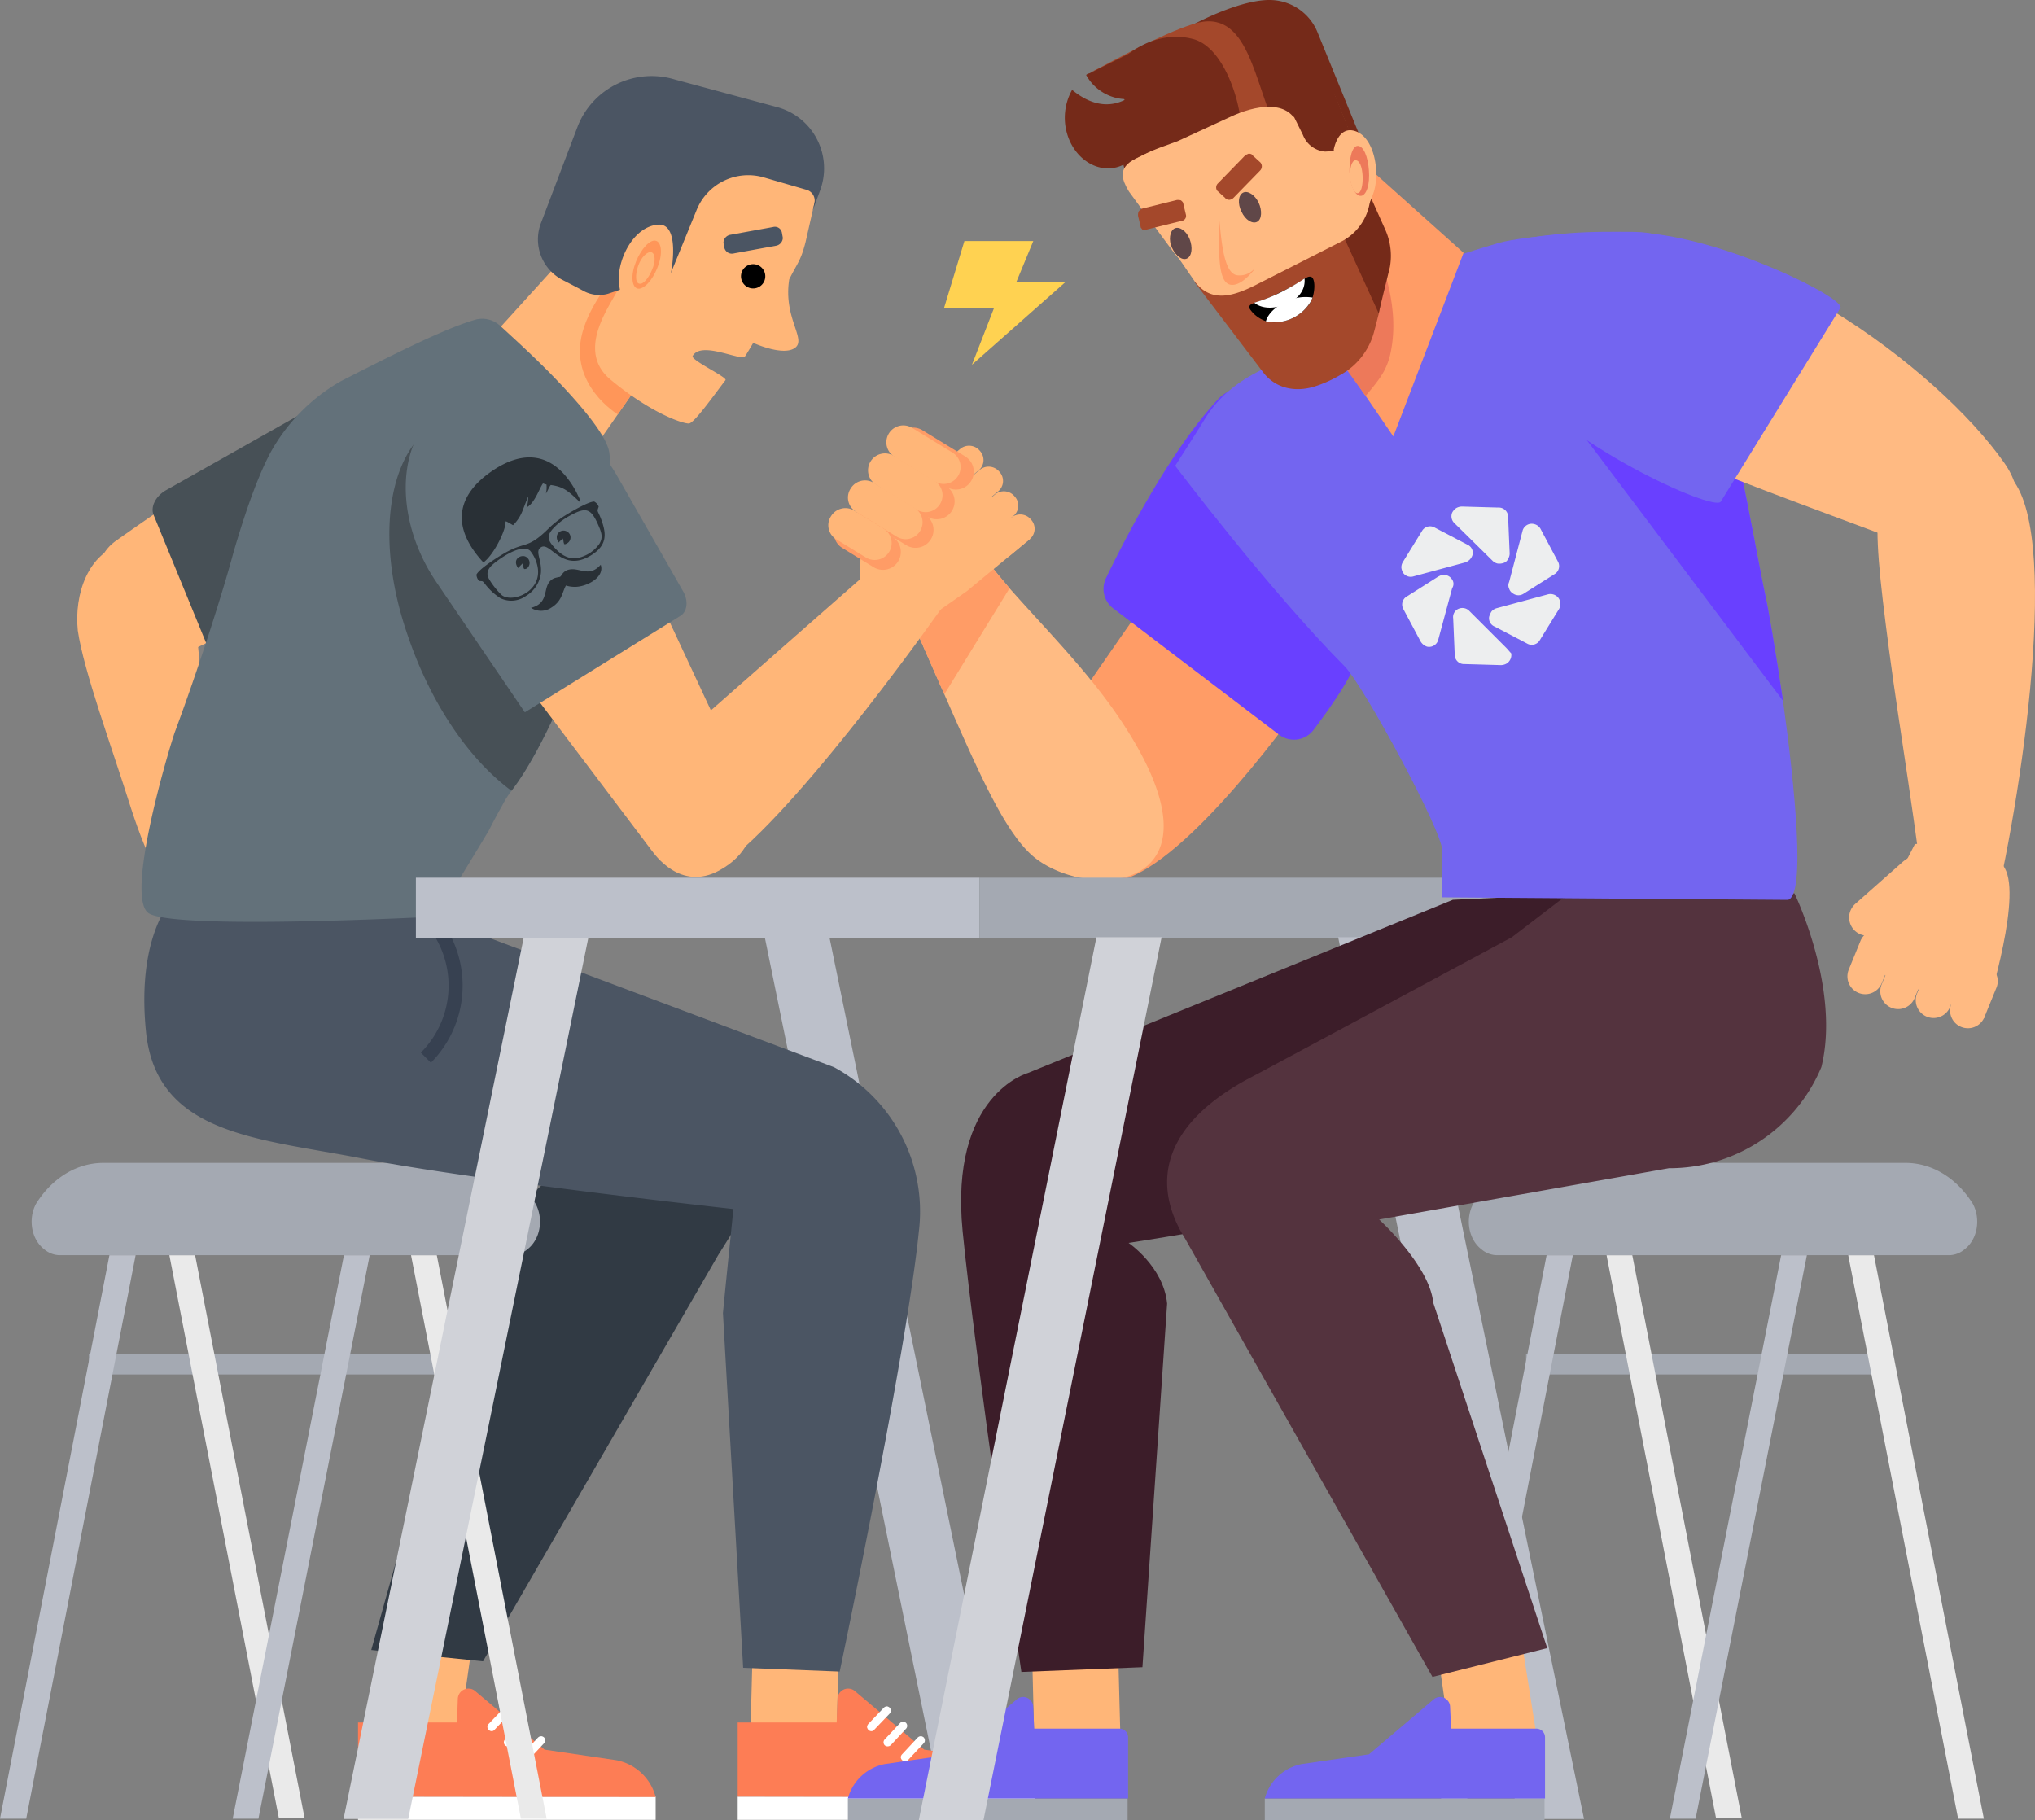 <?xml version="1.0" encoding="UTF-8"?> <svg xmlns="http://www.w3.org/2000/svg" width="463.458" height="414.516" viewBox="0 0 463.458 414.516"><rect x="0" y="0" width="463.458" height="414.516" fill="#808080" stroke="none"/><g id="Слой_2" data-name="Слой 2"><g id="Слой_3" data-name="Слой 3"><path d="M214.755,412.062h14.845l-40.678-198.479H174.195Z" style="fill:#bcc0ca"></path><path d="M314.36,135.709c-3.049,8.484-11.502,15.145-16.54,22.436-5.303,7.688-31.382,43.248-45.484,42.631s-19.5-20.92-14.861-29.139c4.109-7.159,19.287-28.738,21.806-32.318,25.983-37.117,43.28-54.647,58.392-54.514C324.832,84.805,325.893,103.364,314.36,135.709Z" style="fill:#ff9c66"></path><path d="M235.846,195.484c-6.49-5.03-12.38-18.34-19.28-33.92-.32-.75-.84-1.94-1.5-3.43-3.56-8.08-11.15-25.16-13.28-31.32l14.62-11.45.27-.14a57.223,57.223,0,0,0,4.83,8.14c2.48,3.58,5.38,7.03,8.41,10.62,8.28,9.37,17.79,18.89,24.96,29.51C281.496,202.934,248.756,205.494,235.846,195.484Z" style="fill:#ffbb83"></path><path d="M229.916,133.984l-14.85,24.15c-3.56-8.08-11.15-25.16-13.28-31.32l14.62-11.45.27-.14a57.223,57.223,0,0,0,4.83,8.14C223.986,126.944,226.886,130.394,229.916,133.984Z" style="fill:#ff9c66"></path><path d="M253.559,138.589a5.589,5.589,0,0,1-1.684-6.9c4.154-8.622,14.417-28.681,25.316-40.519,13.107-14.237,44.998,26.715,31.549,59.968-1.759,4.349-6.358,10.827-9.594,15.116a5.605,5.605,0,0,1-7.888,1.044Z" style="fill:#6940ff"></path><path d="M42.201,132.29c1.96,5.039,2.537,10.023,3.296,19.421.524,9.056.519,14.821,1.348,28.711.231,2.531,1.419,5.681,5.227,9.976l-14.882,10.257c-3.3-4.788-5.468-10.861-7.322-16.478-4.524-14.372-10.776-31.251-12.149-40.563-.858-8.321,2.375-17.78,10.41-19.787l3.864-.981C37.854,121.833,40.406,127.977,42.201,132.29Z" style="fill:#ffb678"></path><path d="M111.565,116.009l-78.807,37.18S14.328,132.033,26.315,123.241c8.661-6.185,49.174-34.03,64.616-42.314,10.359-5.576,25.083-.827,29.624,9.944A19.862,19.862,0,0,1,111.565,116.009Z" style="fill:#ffb678"></path><path d="M48.367,222.604a1.902,1.902,0,0,1-1.073-.861q-.442-.72-.884-1.44c-.82-1.291-1.528-2.93-3.464-5.992-.23-.33-.359-.629-.589-.96-2.08-4.005-4.292-10.082-7.825-17.25,1.438-1.004,13.879-10.756,13.879-10.756a12.004,12.004,0,0,0,2.869,4.006c3.143,2.814,11.103,9.883,12.701,11.555a40.127,40.127,0,0,1,4.342,8.839,2.902,2.902,0,0,1,.122,1.705,2.455,2.455,0,0,1-.897,1.374l-.95.844a1.954,1.954,0,0,1-.837.496,1.137,1.137,0,0,1-.928.082,1.042,1.042,0,0,1-.815-.265c-.204-.066-.434-.397-.601-.579a.11.11,0,0,1-.064-.149l.118.679a3.086,3.086,0,0,1-.119,1.755,2.778,2.778,0,0,1-.999,1.341l-.698.413a1.843,1.843,0,0,1-1.653.232,1.648,1.648,0,0,1-1.341-1.076l-.574-.315.106,1.059a1.989,1.989,0,0,1-.21,1.341,1.577,1.577,0,0,1-.886.994l-1.23,1.009a3.162,3.162,0,0,1-1.551.265,2.248,2.248,0,0,1-1.276-.927l-.424-.778.038-.116-.064-.148c-.037.115.064.148.026.264a1.668,1.668,0,0,1-.172,1.225,2.133,2.133,0,0,1-1.026,1.076l-1.739.844A1.636,1.636,0,0,1,48.367,222.604Z" style="fill:#ffce99"></path><path d="M50.255,205.873l.446-1.588-9.337-2.499-.445,1.588Z" style="fill:#f08e5d"></path><path d="M62.247,212.706l-2.597-6.103a.477.477,0,0,0-.307-.173.515.515,0,0,0-.352.087l-.606.299L57.7,205.446l.614-.296a1.862,1.862,0,0,1,1.491-.294,1.8,1.8,0,0,1,1.164.947l.086.257,2.495,5.867Z" style="fill:#f08e5d"></path><path d="M58.865,215.924l-1.426-4.091-1.378.686,1.425,4.09Z" style="fill:#f08e5d"></path><path d="M52.009,219.412l-1.984-3.489c-2.529-3.851-2.732-6.33-.703-8.178l1.141-1.024.874,1.238-1.138,1.016c-.649.606-1.79,1.659,1.067,5.965l2.051,3.63Z" style="fill:#f08e5d"></path><path d="M55.918,213.742a4.252,4.252,0,0,1-1.306.393,3.174,3.174,0,0,1-2.429-.697,3.726,3.726,0,0,1-1.284-2.345L48.361,197.08l1.446-.447,2.555,14.037a2.286,2.286,0,0,0,.802,1.38,1.962,1.962,0,0,0,1.453.421,2.335,2.335,0,0,0,1.43-.733,2.832,2.832,0,0,0,.742-1.548l1.032-7.677,1.439.118-1.046,7.72a4.456,4.456,0,0,1-.739,2.022A4.021,4.021,0,0,1,55.918,213.742Z" style="fill:#f08e5d"></path><path d="M52.17,219.538l-4.023-6.658a1.468,1.468,0,0,0-.967-.661,1.556,1.556,0,0,0-1.167.272l-.972.731a1.999,1.999,0,0,0-.703,1.12,1.77,1.77,0,0,0,.07,1.051l.395.724,2.233,3.616-1.243.992-2.756-4.568a3.627,3.627,0,0,1-.064-2.288,3.673,3.673,0,0,1,1.296-1.9l.955-.755a2.991,2.991,0,0,1,2.28-.545,2.806,2.806,0,0,1,1.878,1.318l4.005,6.615Z" style="fill:#f08e5d"></path><polygon points="108.565 367.217 104.155 398.052 84.552 396.546 89.778 363.541 108.565 367.217" style="fill:#ffb678"></polygon><path d="M93.612,206.745l11.175,6.723S164.303,245.5,164.655,245.617c19.194,10.289,6.981,27.3-1.105,40.261l-53.541,92.494-25.457-2.578,24.014-85.763c.819-8.416,20.317-25.177,20.317-25.177s-40.347-.833-58.323-8.184-25.297.398-31.142-13.628c-4.407-17.886.992-39.573.992-39.573Z" style="fill:#313a44"></path><path d="M81.536,409.188h67.786v5.289H81.536Z" style="fill:#fff"></path><path d="M149.322,409.282a11.479,11.479,0,0,0-8.941-8.38l-16.361-2.412L108.22,385.149a2.214,2.214,0,0,0-1.217-.538,2.407,2.407,0,0,0-2.317,1.03,2.471,2.471,0,0,0-.421,1.264l-.187,5.407H81.536v16.876Z" style="fill:#fd7d55"></path><path d="M111.942,394.278a.678.678,0,0,0,.375-.07.762.762,0,0,0,.304-.234l3.534-3.698a.977.977,0,0,0,.257-.679.959.959,0,0,0-.257-.655.895.895,0,0,0-.304-.211.749.749,0,0,0-.726,0,.892.892,0,0,0-.304.211l-3.534,3.697a1.319,1.319,0,0,0-.187.305.682.682,0,0,0-.094.374.663.663,0,0,0,.094.352,1.336,1.336,0,0,0,.187.304A.952.952,0,0,0,111.942,394.278Z" style="fill:#fff"></path><path d="M115.71,397.742a1.059,1.059,0,0,0,.375-.07,1.556,1.556,0,0,0,.328-.211l3.511-3.791a.964.964,0,0,0-.07-1.288,1.008,1.008,0,0,0-.655-.257.906.906,0,0,0-.632.257l-3.534,3.768a.939.939,0,0,0-.281.679.978.978,0,0,0,.281.679,1.313,1.313,0,0,0,.304.187A1.03,1.03,0,0,0,115.71,397.742Z" style="fill:#fff"></path><path d="M119.666,401.136a.969.969,0,0,0,.374-.071.711.711,0,0,0,.304-.21l3.534-3.792a.89.89,0,0,0,.211-.304.714.714,0,0,0,.07-.375,1.007,1.007,0,0,0-.281-.702,1.469,1.469,0,0,0-.328-.187.725.725,0,0,0-.374-.047.98.98,0,0,0-.375.094,1.482,1.482,0,0,0-.304.234l-3.511,3.768a.89.89,0,0,0-.211.304.749.749,0,0,0,0,.726.879.879,0,0,0,.211.304.892.892,0,0,0,.304.211A1.094,1.094,0,0,0,119.666,401.136Z" style="fill:#fff"></path><rect x="20.238" y="308.448" width="82.346" height="4.597" style="fill:#a4a9b2"></rect><path d="M118.637,414.22h5.863L99.476,285.886H93.612Z" style="fill:#eaeaea"></path><path d="M5.968,414.22H0L24.919,285.886H30.888Z" style="fill:#bcc0ca"></path><path d="M63.492,414.002H69.356L44.436,285.886H38.572Z" style="fill:#eaeaea"></path><path d="M58.856,414.22H52.993L78.332,285.886h5.863Z" style="fill:#bcc0ca"></path><path d="M121.98,274.164c-3.557-5.706-9.127-9.31-15.314-9.31H23.525c-6.187,0-11.756,3.605-15.314,9.31-1.856,3.455-1.083,8.11,1.856,10.362a5.545,5.545,0,0,0,3.557,1.352H116.566a5.545,5.545,0,0,0,3.557-1.352C123.063,282.273,123.836,277.618,121.98,274.164Z" style="fill:#a4a9b2"></path><polygon points="191.238 366.505 190.467 398.052 170.864 396.546 171.693 365.072 191.238 366.505" style="fill:#ffb678"></polygon><path d="M89.168,205.262,189.922,243.052A37.375,37.375,0,0,1,209.261,280.499c-2.784,27.683-18.024,100.211-18.024,100.211l-21.988-.864-4.603-80.794c.819-8.416,2.383-23.687,2.383-23.687s-58.33-6.4-84.766-11.547c-23.451-4.566-46.66-5.322-49.018-28.889s7.163-31.462,7.163-31.462Z" style="fill:#4b5563"></path><path d="M168.004,409.188h67.786v5.289H168.004Z" style="fill:#fff"></path><path d="M235.79,409.282a11.479,11.479,0,0,0-8.941-8.38l-16.361-2.412L194.688,385.149a2.214,2.214,0,0,0-1.217-.538,2.407,2.407,0,0,0-2.317,1.03,2.471,2.471,0,0,0-.421,1.264L190.545,392.312H168.004v16.876Z" style="fill:#fd7d55"></path><path d="M198.41,394.278a.678.678,0,0,0,.375-.07.762.762,0,0,0,.304-.234l3.534-3.698a.977.977,0,0,0,.257-.679.959.959,0,0,0-.257-.655.895.895,0,0,0-.304-.211.749.749,0,0,0-.726,0,.892.892,0,0,0-.304.211l-3.534,3.697a1.319,1.319,0,0,0-.187.305.682.682,0,0,0-.094.374.663.663,0,0,0,.094.352,1.336,1.336,0,0,0,.187.304A.952.952,0,0,0,198.41,394.278Z" style="fill:#fff"></path><path d="M202.178,397.742a1.059,1.059,0,0,0,.375-.07,1.556,1.556,0,0,0,.328-.211l3.511-3.791a.964.964,0,0,0-.07-1.288,1.008,1.008,0,0,0-.655-.257.906.906,0,0,0-.632.257l-3.534,3.768a.939.939,0,0,0-.281.679.978.978,0,0,0,.281.679,1.313,1.313,0,0,0,.304.187A1.03,1.03,0,0,0,202.178,397.742Z" style="fill:#fff"></path><path d="M206.134,401.136a.969.969,0,0,0,.374-.071.711.711,0,0,0,.304-.21l3.534-3.792a.89.89,0,0,0,.211-.304.714.714,0,0,0,.07-.375,1.007,1.007,0,0,0-.281-.702,1.469,1.469,0,0,0-.328-.187.725.725,0,0,0-.374-.047.98.98,0,0,0-.375.094,1.482,1.482,0,0,0-.304.234l-3.511,3.768a.89.89,0,0,0-.211.304.749.749,0,0,0,0,.726.879.879,0,0,0,.211.304.892.892,0,0,0,.304.211A1.094,1.094,0,0,0,206.134,401.136Z" style="fill:#fff"></path><path d="M98.134,242.038,95.84,239.744a21.565,21.565,0,0,0-0-30.513l2.294-2.294A24.924,24.924,0,0,1,98.134,242.038Z" style="fill:#374151"></path><path d="M99.238,135.278,57.464,157.509c-2.665,1.418-5.616.878-6.462-1.182l-16.017-39.038c-.763-1.859.472-4.312,2.845-5.651L77.873,89.035a53.583,53.583,0,0,1,7.965-3.777c17.696-6.476,34.043-.203,36.333,14.222C124.332,112.351,114.566,127.585,99.238,135.278Z" style="fill:#475056"></path><path d="M100.563,130.367l36.112-3.615-4.48-20.161,18.329-26.336-14.137-32.33-7.217,9.824L108.88,80.11Z" style="fill:#ffb678"></path><path d="M140.697,94.376l4.167-5.987,2.168-5.796-4.627-16.837-2.435-2.924s-5.501,6.155-7.32,12.869C129.417,87.641,140.697,94.376,140.697,94.376Z" style="fill:#ff9659"></path><path d="M140.332,25.619l36.372,3.503A10.957,10.957,0,0,1,186.339,42.455l-2.905,12.791c-1.092,4.186-1.747,4.509-3.694,8.373-1.396,8.831,4.019,13.637,1.312,15.612S171.54,78.093,171.54,78.093s-1.584,2.707-1.865,3.06c-.974,1.178-9.953-3.612-11.925-.078-.511.955,8.247,4.975,7.448,5.539-2.81,3.669-7.224,9.935-8.347,9.845-1.51.003-8.65-2.403-17.794-9.986s2.433-19.711,1.96-21.635c-.473-1.924-16.067-7.532-15.546-15.534.52-8.002,8.001-16.572,8.001-16.572Z" style="fill:#ffb678"></path><path d="M185.097,47.924l.379-1.668a2.557,2.557,0,0,0-1.819-3.033L173.942,40.405a12.684,12.684,0,0,0-15.275,7.384l-5.845,14.304-14.382,4.823a7.416,7.416,0,0,1-5.567-.663c-.95-.527-2.741-1.459-4.697-2.462a10.413,10.413,0,0,1-4.987-12.96l8.403-22.124A18.097,18.097,0,0,1,153.721,18.119l23.274,6.279a14.445,14.445,0,0,1,9.791,18.944l-1.69,4.583Z" style="fill:#4b5563"></path><path d="M143.196,70.922l9.625-8.828s2.275-11.441-3.062-10.92c-5.337.521-8.79,7.325-8.827,12.144A13.889,13.889,0,0,0,143.196,70.922Z" style="fill:#ffb678"></path><path d="M145.67,65.743c-1.522.197-2.112-2.123-1.203-5.086.907-2.963,2.904-5.652,4.426-5.849,1.522-.197,2.11,2.123,1.203,5.086C149.186,62.858,147.338,65.425,145.67,65.743Z" style="fill:#ff9659"></path><path d="M145.914,64.608c-1.065.173-1.298-1.271-.799-3.317.5-2.044,1.788-3.684,2.851-3.856,1.063-.171,1.457,1.376.799,3.317S146.831,64.557,145.914,64.608Z" style="fill:#ffb678"></path><path d="M164.967,56.422l-.178-.979-.03-.163a1.885,1.885,0,0,1,1.632-1.815l9.489-1.727.174-.032a1.614,1.614,0,0,1,2.023,1.318l.178.979.03.165a1.883,1.883,0,0,1-1.633,1.813l-9.489,1.727A1.766,1.766,0,0,1,164.967,56.422Z" style="fill:#4b5563"></path><path d="M174.268,63.252a2.765,2.765,0,1,0-3.069,2.423A2.763,2.763,0,0,0,174.268,63.252Z"></path><path d="M125.058,159.923c1.142-.024,2.032-1.791,1.988-3.948-.044-2.156-1.005-3.887-2.147-3.863-1.142.023-2.032,1.79-1.988,3.948C122.955,158.216,123.916,159.946,125.058,159.923Z" style="fill:#ff9659"></path><path d="M139.055,117.191a104.128,104.128,0,0,1-2.212,14.774c-4.069,18.282-12.159,35.66-17.781,44.448-1.327,2.055-2.015,2.939-2.575,3.686a22.049,22.049,0,0,0-2.094,3.332c-1.916,3.391-3.057,5.72-3.057,5.72C108.024,194.704,99.417,208.756,99.417,208.756s-60.718,3.219-65.721-.88c-5.003-4.089,4.275-35.611,6.074-41.008,5.396-14.478,10.881-31.65,13.417-41.106,2.074-7.077,4.993-16.209,8.374-22.617A42.266,42.266,0,0,1,77.612,86.828c14.37-7.362,24.445-12.228,30.598-14.007a6.008,6.008,0,0,1,5.623,1.307c2.536,2.34,6.861,6.242,11.146,10.566,6.684,6.792,13.289,14.43,13.791,18.44A70.237,70.237,0,0,1,139.055,117.191Z" style="fill:#63717a"></path><path d="M139.055,117.191a104.128,104.128,0,0,1-2.212,14.774c-4.069,18.282-12.159,35.66-17.781,44.448-1.327,2.055-2.015,2.939-2.575,3.686-9.741-7.166-18.42-19.993-23.6-35.287-8.768-25.183-3.391-47.681,11.893-50.228C115.937,92.844,129.265,102.192,139.055,117.191Z" style="fill:#475056"></path><path d="M100.261,107.952c5.649-6.814,21.321-10.173,29.134-2.228,1.203,1.215,16.268,21.767,17.181,23.226l20.338,43.582c3.74,5.444,9.564,18.785-3.088,25.715-8.857,4.851-14.75-3.703-15.354-4.468l-46.343-61.351C95.983,124.451,95.184,114.066,100.261,107.952Z" style="fill:#ffb678"></path><path d="M165.979,195.969c17.93-13.922,49.002-58.208,49.002-58.208L201.521,126.962s-38.65,33.938-51.657,45.416S154.366,204.987,165.979,195.969Z" style="fill:#ffb678"></path><path d="M213.906,139.033l6.285-4.387L234.581,122.757l-17.071-18.988L203.358,112.36a15.505,15.505,0,0,0-7.252,10.542l-.326,10.31Z" style="fill:#ffb678"></path><path d="M225.86,121.607l4.378-3.635a3.172,3.172,0,0,1,4.586.392,3.068,3.068,0,0,1-.42,4.519l-4.376,3.635a3.22,3.22,0,1,1-4.167-4.911Z" style="fill:#ffb678"></path><path d="M222.136,116.333l4.378-3.635a3.173,3.173,0,0,1,4.587.392,3.068,3.068,0,0,1-.42,4.519l-4.378,3.635a3.173,3.173,0,0,1-4.587-.392A3.068,3.068,0,0,1,222.136,116.333Z" style="fill:#ffb678"></path><path d="M218.67,110.72l4.376-3.635a3.173,3.173,0,0,1,4.587.392,3.068,3.068,0,0,1-.42,4.519l-4.377,3.635a3.173,3.173,0,0,1-4.587-.392A3.254,3.254,0,0,1,218.67,110.72Z" style="fill:#ffb678"></path><path d="M214.218,105.953l4.378-3.635a3.172,3.172,0,0,1,4.586.392,3.068,3.068,0,0,1-.42,4.519l-4.376,3.635a3.173,3.173,0,0,1-4.587-.392A3.253,3.253,0,0,1,214.218,105.953Z" style="fill:#ffb678"></path><path d="M98.232,94.8c9.1-9.796,25.834-6.762,37.332,6.533a49.082,49.082,0,0,1,4.745,6.635l15.269,26.715c1.231,2.154.965,4.598-.607,5.573l-35.44,21.979-20.066-29.524C90.546,119.622,90.015,103.485,98.232,94.8Z" style="fill:#63717a"></path><path d="M219.844,103.969l-9.755-5.974a4.076,4.076,0,0,0-4.843,6.521,4.082,4.082,0,0,0-4.497,6.67,4.016,4.016,0,0,0-5.442,1.395,3.949,3.949,0,0,0,1.307,5.6l-.424-.26a4.057,4.057,0,0,0-5.607,1.316,3.949,3.949,0,0,0,1.318,5.607l7.042,4.328a4.072,4.072,0,0,0,4.29-6.924l-6.024-3.702L206.38,124.164a4.084,4.084,0,0,0,4.986-6.408,4.07,4.07,0,0,0,4.659-6.617,4.07,4.07,0,0,0,3.819-7.169Z" style="fill:#ff9c66"></path><path id="logo-meet-alfred" d="M120.94,138.44h0c2.554-.665,2.969-2.182,3.316-3.653.291-1.237.532-2.443,1.949-3.088a9.43,9.43,0,0,1,1.332-.311,1.966,1.966,0,0,0,.465-.571,2.495,2.495,0,0,1,1.528-1.075c2.499-.602,4.572,1.906,7.276-1.116.936,2.705-2.773,4.812-5.439,5.021a6.635,6.635,0,0,1-2.481-.292c-.802,1.455-.86,3.128-2.642,4.558a6.368,6.368,0,0,1-.629.446A4.21,4.21,0,0,1,120.94,138.44Zm-6.959-2.19a13.568,13.568,0,0,1-3.532-3.262c-.654-.78-.44-.57-1.354-.675h0a2.339,2.339,0,0,1-.584-1.438c.625-1.32,4.775-3.948,6.332-4.849,4.953-2.865,5.162-.788,10.119-5.678a21.211,21.211,0,0,1,3.078-2.506c1.451-.974,5.906-3.621,7.286-3.61a2.202,2.202,0,0,1,1.026,1.169c-.477,1.323-.249.667.599,2.972,1.215,3.303,1.324,5.897-2.441,8.168-6.483,3.912-9.131-3.155-11.238-1.933-1.579.916.137,2.688-.071,5.793a7.033,7.033,0,0,1-3.442,5.351,5.688,5.688,0,0,1-5.779.498Zm-1.5-7.911h0c-1.241,1.018-1.887,2.07-1.133,3.492a17.299,17.299,0,0,0,2.911,3.697c2.256,1.831,8.954-.59,8.238-6.06a8.206,8.206,0,0,0-1.754-4.022c-1.254-1.143-3.815-.083-5.944,1.238a22.372,22.372,0,0,0-2.316,1.655Zm13.328-7.79c-1.006,1.216-1.269,2.131.039,3.681h0c2.072,2.457,4.174,3.649,7.052,2.448a7.837,7.837,0,0,0,3.651-2.892c.717-1.248.538-2.226-.108-3.761-1.818-4.314-2.843-4.69-6.803-2.497-.201.111-.408.234-.615.362a14.191,14.191,0,0,0-3.214,2.658Zm-6.382,9.058c-.265-.123-.241-.76-.42-1.276l-1.031,1.043c-1.296-1.932.387-2.932,1.482-2.691a1.589,1.589,0,0,1,.555,2.769,1.051,1.051,0,0,1-.584.153Zm9.192-5.638a.624.624,0,0,0-.148-.084.996.996,0,0,0-.067-.222,1.914,1.914,0,0,1-.068-.318,2.004,2.004,0,0,0-.187-.712l-.922.925h0c-1.194-1.754.39-3.1,1.654-2.618a1.548,1.548,0,0,1,.315,2.788,2.056,2.056,0,0,1-.575.241Zm-.18-.056c-.011-.018-.012-.042.032-.028.003.027-.001.039-.007.043s-.018-.004-.024-.015Zm-3-13.451c-.484.551-.644,1.277-1.112,1.939a6.026,6.026,0,0,0,.123-2.06,2.882,2.882,0,0,1-.772-.251c-.781.947-1.878,4.564-3.775,5.492a6.094,6.094,0,0,0,.367-2.502l-1.352,3.462a9.403,9.403,0,0,1-2.074,3.081l-1.265-.731c-.363-.164-.137-.094-.45-.135.206,1.794-2.661,7.638-5.039,9.343-7.394-8.001-6.319-15.336,2.304-21.048,6.293-4.17,12.016-3.863,16.394,1.326a20.203,20.203,0,0,1,2.912,4.614,3.452,3.452,0,0,1,.488,1.492c-2.7-2.594-3.702-3.586-6.748-4.022Z" style="fill:#293036"></path><path d="M223.057,199.907H94.714v13.676H223.057Z" style="fill:#bcc0ca"></path><path d="M345.906,199.907h-122.85v13.676h122.85Z" style="fill:#a4a9b2"></path><path d="M92.965,414.281h-14.727l41.027-200.698h14.728Z" style="fill:#d0d2d8"></path><path d="M345.903,414.283h14.845l-41.261-200.815H304.758Z" style="fill:#bcc0ca"></path><rect x="347.548" y="308.448" width="82.346" height="4.597" style="fill:#a4a9b2"></rect><path d="M445.946,414.22h5.863L426.785,285.886h-5.864Z" style="fill:#eaeaea"></path><path d="M333.278,414.22h-5.968l24.919-128.334h5.969Z" style="fill:#bcc0ca"></path><path d="M390.802,414.002h5.863L371.746,285.886h-5.863Z" style="fill:#eaeaea"></path><path d="M386.166,414.22h-5.863l25.339-128.334h5.863Z" style="fill:#bcc0ca"></path><path d="M449.289,274.164c-3.557-5.706-9.127-9.31-15.314-9.31H350.835c-6.187,0-11.756,3.605-15.314,9.31-1.856,3.455-1.083,8.11,1.856,10.362a5.545,5.545,0,0,0,3.557,1.352H443.876a5.545,5.545,0,0,0,3.557-1.352C450.372,282.273,451.146,277.618,449.289,274.164Z" style="fill:#a4a9b2"></path><polygon points="234.815 366.505 235.585 398.052 255.188 396.546 254.36 365.072 234.815 366.505" style="fill:#ffb678"></polygon><path d="M256.802,409.607H193.098v4.909h63.705Z" style="fill:#a4a9b2"></path><path d="M193.098,409.606a10.88,10.88,0,0,1,8.416-7.831l15.313-2.22,14.728-12.507a2.227,2.227,0,0,1,3.156.233,2.163,2.163,0,0,1,.584,1.402l.233,5.027h19.404a1.969,1.969,0,0,1,1.987,1.987v13.909Z" style="fill:#7365f0"></path><path d="M363.037,203.468v33.08c0,4.909-3.643,13.819-5.513,18.378-5.845,14.026-100.507,28.151-100.507,28.151s7.967,5.4,8.787,13.816l-5.624,82.822-27.567,1.083s-10.647-72.634-13.375-100.323c-3.073-31.189,14.839-36.085,14.839-36.085l96.798-39.455Z" style="fill:#3c1d29"></path><polygon points="326.125 367.217 330.535 398.052 350.138 396.546 344.912 363.541 326.125 367.217" style="fill:#ffb678"></polygon><path d="M408.677,203.468s10.536,21.686,6.129,39.572a37.477,37.477,0,0,1-34.716,23.026L314.096,277.755s11.489,10.503,12.309,18.919L352.374,375.369l-26.143,6.558-56.338-99.828c-8.086-12.961-4.656-26.193,14.538-36.482.351-.117,59.867-32.149,59.867-32.149l11.671-8.935Z" style="fill:#54333e"></path><path d="M351.752,409.607H288.048v4.909h63.705Z" style="fill:#a4a9b2"></path><path d="M288.048,409.606a10.88,10.88,0,0,1,8.416-7.831l15.313-2.22,14.728-12.507a2.227,2.227,0,0,1,3.156.233,2.163,2.163,0,0,1,.584,1.402l.233,5.027h19.404a1.969,1.969,0,0,1,1.987,1.987v13.909Z" style="fill:#7365f0"></path><path d="M407.217,204.954l-78.89-.576.144-10.653c0-4.463-17.851-37.429-22.169-41.892-17.419-17.563-38.661-45.75-38.661-45.75s4.111-6.363,7.134-11.258c2.735-4.174,6.478-7.629,12.668-10.653,7.054-3.455,24.616-14.827,24.616-14.827l11.373-8.206c2.879-1.152,11.372-3.887,17.707-5.759,6.478-1.872,26.077-2.923,32.7-2.49C387.371,53.897,382.167,64.883,387.35,74.239c2.735,4.895,5.758,17.707,8.637,30.807,2.591,12.092,4.751,24.473,6.046,30.519.576,2.447,2.304,12.38,4.031,24.041C408.8,179.329,411.247,203.802,407.217,204.954Z" style="fill:#7365f0"></path><path d="M343.11,147.628l-8.416-8.416a2.212,2.212,0,0,0-2.454-.584,2.048,2.048,0,0,0-1.286,2.22l.35,8.299a2.125,2.125,0,0,0,2.221,2.105h.117l8.183.233a2.668,2.668,0,0,0,1.286-.35,2.293,2.293,0,0,0,1.052-2.338C343.695,148.329,343.462,147.978,343.11,147.628Z" style="fill:#edeeef"></path><path d="M330.605,131.848a2.165,2.165,0,0,0-2.922-.584c-.117,0-.117.117-.233.117l-7.014,4.443a2.122,2.122,0,0,0-.819,2.921l3.858,7.248a2.694,2.694,0,0,0,1.519,1.286,2.155,2.155,0,0,0,2.573-1.637l3.156-11.689A1.748,1.748,0,0,0,330.605,131.848Z" style="fill:#edeeef"></path><path d="M321.956,131.263l11.688-3.156a2.574,2.574,0,0,0,1.753-1.871,2.048,2.048,0,0,0-1.286-2.22l-7.363-3.858a2.123,2.123,0,0,0-2.922.819l-4.324,7.012a2.352,2.352,0,0,0-.351,1.285,2.87,2.87,0,0,0,.468,1.287A2.117,2.117,0,0,0,321.956,131.263Z" style="fill:#edeeef"></path><path d="M339.838,127.638a2.433,2.433,0,0,0,1.169.702,2.867,2.867,0,0,0,1.402-.118,1.655,1.655,0,0,0,1.052-.934,2.365,2.365,0,0,0,.351-1.286l-.351-8.299a2.125,2.125,0,0,0-2.221-2.105h-.117l-8.183-.233a2.672,2.672,0,0,0-1.286.35,2.765,2.765,0,0,0-.934,1.052,2.168,2.168,0,0,0,.584,2.455Z" style="fill:#edeeef"></path><path d="M343.692,134.069a1.859,1.859,0,0,0,.818,1.052,2.111,2.111,0,0,0,2.454.117l7.014-4.441a2.123,2.123,0,0,0,.818-2.922l-3.857-7.247a2.264,2.264,0,0,0-1.637-1.287,2.153,2.153,0,0,0-2.571,1.637l-3.039,11.573A1.722,1.722,0,0,0,343.692,134.069Z" style="fill:#edeeef"></path><path d="M354.917,136.172a2.312,2.312,0,0,0-2.338-.819l-11.689,3.157a2.419,2.419,0,0,0-1.169.701,4.313,4.313,0,0,0-.584,1.286,2.051,2.051,0,0,0,1.286,2.221l7.365,3.857a2.122,2.122,0,0,0,2.922-.818l4.325-7.014A2.303,2.303,0,0,0,354.917,136.172Z" style="fill:#edeeef"></path><path d="M406.065,159.607l-50.694-67.366s23.774,9.782,40.617,12.806c2.591,12.092,4.751,24.473,6.046,30.519C402.61,138.013,404.337,147.946,406.065,159.607Z" style="fill:#6940ff"></path><path d="M203.597,103.855l9.236,5.657a3.855,3.855,0,0,1-4.062,6.554l-9.235-5.655a3.856,3.856,0,1,1,4.061-6.556Z" style="fill:#ffb678"></path><path d="M207.731,97.449l9.235,5.655a3.856,3.856,0,0,1-4.061,6.556l-9.235-5.655a3.856,3.856,0,0,1,4.061-6.556Z" style="fill:#ffb678"></path><path d="M199.047,110.01l9.236,5.657a3.855,3.855,0,0,1-4.062,6.554l-9.235-5.655a3.739,3.739,0,0,1-1.247-5.308A3.823,3.823,0,0,1,199.047,110.01Z" style="fill:#ffb678"></path><path d="M194.574,116.311l6.667,4.097a3.855,3.855,0,0,1-4.061,6.554l-6.667-4.097a3.739,3.739,0,0,1-1.247-5.308A3.84,3.84,0,0,1,194.574,116.311Z" style="fill:#ffb678"></path><path d="M279.168,53.312c-.248.854-1.813.577-3.39-.761-1.577-1.338-2.604-2.977-2.47-3.819.132-.84,1.813-.575,3.39.761C278.275,50.832,279.431,52.574,279.168,53.312Z" style="fill:#ff9c66"></path><path d="M304.687,31.926l28.635,25.66L317.327,99.401,303.265,78.854,292.506,53.56Z" style="fill:#ff9c66"></path><path d="M290.692,62l20.328,28.186c3.166-3.849,5.073-5.948,5.88-10.876,1.891-10.864-3.028-21.802-4.4-24.509C309.707,49.754,290.692,62,290.692,62Z" style="fill:#ed795a"></path><path d="M309.631,30.815l-9.537-23.368A11.78,11.78,0,0,0,289.556.009c-6.006-.234-14.813,4.021-17.405,5.371-6.169,3.134-5.205,1.99-7.319,8.131-.69,1.925,4.335,21.781,10.407,24.148C288.644,42.739,309.631,30.815,309.631,30.815Z" style="fill:#752a19"></path><path d="M283.31,65.613l-9.385-14.221s-5.407-2.618-6.535,1.896c-1.06,4.262,4.276,9.518,8.791,11.241A24.927,24.927,0,0,0,283.31,65.613Z" style="fill:#ff9c66"></path><path d="M279.873,61.53c-.345,1.261-2.569.869-5.157-.762-2.589-1.629-4.42-4.244-4.191-5.482.231-1.238,2.569-.869,5.158.761C278.271,57.678,280.218,60.269,279.873,61.53Z" style="fill:#ed795a"></path><path d="M275.797,32.664c6.842,13.418-9.673,22.662,6.451,14.448,16.123-8.214,15.615-3.585,8.773-17.001-5.492-10.826-6.437-28.752-19.21-24.661-7.407,2.308-18.989,8.784-21.695,10.158-4.977,2.539,2.524-1.694-.529,2.131l10.656,2.647C253.335,29.389,271.107,23.469,275.797,32.664Z" style="fill:#a4482b"></path><path d="M265.282,53.47l-7.92-12.249a11.999,11.999,0,0,1,.173-12.906c.825-1.237-4.551-12.086-3.473-13.253,4.566-5.199,11.424-7.876,17.725-6.151,7.931,2.116,12.248,18.42,10.614,24.584C278.881,47.545,265.282,53.47,265.282,53.47Z" style="fill:#752a19"></path><path d="M305.197,35.911c-1.928-4.564-7.859-4.283-10.043-8.372-2.409-4.583-9.11-3.687-15.07-.865l-11.88,5.475c-11.968,4.272-14.555,5.695-11.118,11.441,0,0,10.874,14.967,11.03,14.855,8.976,10.262,19.373,13.219,30.358,8.046C310.509,60.826,310.667,48.7,305.197,35.911Z" style="fill:#ffba82"></path><path d="M299.33,88.05a27.976,27.976,0,0,0,5.803-2.585,15.834,15.834,0,0,0,7.803-9.896c.414-1.512.805-3.14,1.012-3.896.782-3.85,1.822-11.208.588-15.611l-6.967-26.025L272.073,64.275l15.66,20.6C290.459,88.386,294.837,89.421,299.33,88.05Z" style="fill:#a4482b"></path><path d="M314.017,71.421,297.547,35.368l3.751-14.691,14.137,31.511a14.584,14.584,0,0,1,1.115,8.597C315.836,63.789,313.903,71.443,314.017,71.421Z" style="fill:#752a19"></path><path d="M285.813,64.996l19.702-9.999a12.184,12.184,0,0,0,6.089-14.321L303.827,21.366l-29.748,17.004-7.347,12.189c-1.171,1.902-1.585,2.818.269,6.144l5.196,7.547C275.861,68.883,280.608,67.582,285.813,64.996Z" style="fill:#ffba82"></path><path d="M277.732,50.29c.613,7.267,1.479,11.623,3.77,12.359a4.471,4.471,0,0,0,4.036-1.28l.023.116s-2.915,3.916-5.413,3.341C277.649,64.25,277.426,58.931,277.732,50.29Z" style="fill:#ff9c66"></path><path d="M303.936,21.345l4.506,11.26a16.892,16.892,0,0,1-4.15.706,5.93,5.93,0,0,1-5.039-3.763l-4.187-8.464Z" style="fill:#752a19"></path><path d="M301.431,22.558l4.506,11.26a16.815,16.815,0,0,1-4.15.707,5.93,5.93,0,0,1-5.04-3.765l-4.187-8.463Z" style="fill:#752a19"></path><path d="M308.679,46.978l-4.938-12.841s.968-5.914,5.253-4.144c4.033,1.7,5.263,9.082,3.907,13.642a27.127,27.127,0,0,1-1.357,3.369,1.637,1.637,0,0,1-2.11.778C309.069,47.736,308.886,47.414,308.679,46.978Z" style="fill:#ffba82"></path><path d="M307.361,37.945c.094-3.117.99-5.202,2.296-4.628,1.306.575,2.128,3.51,2.148,6.605.02,3.095-1.013,5.088-2.296,4.628S307.128,40.971,307.361,37.945Z" style="fill:#ed795a"></path><path d="M307.452,39.596c.071-2.041.645-3.347,1.539-3.048.893.299,1.395,2.225,1.347,4.381-.047,2.154-.645,3.346-1.424,3.024C308.136,43.631,307.381,41.636,307.452,39.596Z" style="fill:#ffba82"></path><path d="M282.765,48.238c-.961-1.836-.753-3.784.325-4.355,1.078-.573,2.727.529,3.551,2.273.824,1.743.753,3.783-.325,4.355C285.238,51.083,283.612,50.096,282.765,48.238Z" style="fill:#604748"></path><path d="M277.325,41.817l6.114-6.279c.071-.159.308-.263.425-.315l.473-.209a.692.692,0,0,1,.447.057c.118-.052.332.11.379.217l1.888,1.722a1.359,1.359,0,0,1-.047,1.81l-6.114,6.277a1.557,1.557,0,0,1-.945.417,1.487,1.487,0,0,1-.826-.274l-.047-.107-1.888-1.722A1.3,1.3,0,0,1,277.325,41.817Z" style="fill:#a4482b"></path><path d="M266.921,56.445c-.824-1.743-.524-3.829.554-4.401,1.078-.573,2.728.53,3.459,2.41.732,1.88.524,3.828-.554,4.401C269.302,59.428,267.768,58.302,266.921,56.445Z" style="fill:#604748"></path><path d="M260.18,47.499l7.87-1.952a2.437,2.437,0,0,1,.911.094c.266.228.531.455.54.806l.581,2.441a1.144,1.144,0,0,1-1.003,1.428l-7.87,1.951c-.127.12-.256.123-.516.13-.259.006-.262-.11-.521-.104l-.269-.343a.406.406,0,0,1-.138-.348l-.581-2.441a2.343,2.343,0,0,1,.106-.939A1.715,1.715,0,0,1,260.18,47.499Z" style="fill:#a4482b"></path><path d="M244.162,20.466c2.923,2.417,7.371,4.767,12.321,2.124a10.664,10.664,0,0,1-9.124-5.513,1.488,1.488,0,0,1,.773-.387l13.262-6.584c4.754-2.335,10.32.426,12.517,6.178,2.198,5.75.128,12.223-4.628,14.556l-13.26,6.586c-4.62,2.456-10.283-.15-12.578-5.749A13.005,13.005,0,0,1,244.162,20.466Z" style="fill:#752a19"></path><path d="M298.815,68.153c-.177.246-.216.489-.392.736a9.877,9.877,0,0,1-9.359,4.478.479.479,0,0,1-.393-.111,7.201,7.201,0,0,1-4.008-2.852c-.602-1.025.83-1.294.987-1.419A34.185,34.185,0,0,0,291.668,66.53a40.262,40.262,0,0,0,5.425-3.044c.138-.004.874-.702,1.573-.405S299.684,65.589,298.815,68.153Z"></path><path d="M297.099,63.438c.179,1.735-.505,4.092-3.756,5.663-5.218,2.276-7.692-.157-7.692-.157a38.54,38.54,0,0,0,6.053-2.372A50.138,50.138,0,0,0,297.099,63.438Z" style="fill:#fff"></path><path d="M298.948,67.784c-.18.27-.213.541-.392.812a9.667,9.667,0,0,1-9.819,4.698.518.518,0,0,1-.423-.138s.443-2.44,4.341-4.32A9.805,9.805,0,0,1,298.948,67.784Z" style="fill:#fff"></path><path id="Path_8817" data-name="Path 8817" d="M456.417,105.362c-15.316-21.77-58.26-53.474-90.236-50.047s-20.845,18.64-17.948,24.712c7.555,15.851,35.541,24.852,90.94,45.603,9.017.685,27.258-6.018,17.242-20.277Z" style="fill:#ffba82"></path><path id="Path_8860" data-name="Path 8860" d="M458.236,109.111c11.659,13.984,1.076,79.471-5.456,103.563l-13.563.348c-2.789-25.019-6.678-47.328-8.964-64.716s-3.222-26.411-2.347-32.94c2.891-21.585,20.035-18.625,30.333-6.255Z" style="fill:#ffba82"></path><path d="M436.105,192.245l-13.742,26.763,29.493,12.901s8.298-25.471,5.049-33.493S436.105,192.245,436.105,192.245Z" style="fill:#ffba82"></path><path d="M452.388,219.769a3.921,3.921,0,0,1,2.245,5.287l-2.693,6.594a4.061,4.061,0,0,1-7.532-3.041l2.693-6.596A4.048,4.048,0,0,1,452.388,219.769Z" style="fill:#ffba82"></path><path d="M444.589,217.392a3.921,3.921,0,0,1,2.244,5.287l-2.693,6.596a4.062,4.062,0,1,1-7.532-3.043l2.693-6.596A3.92,3.92,0,0,1,444.589,217.392Z" style="fill:#ffba82"></path><path d="M436.482,215.452a3.92,3.92,0,0,1,2.245,5.287l-2.693,6.595a4.062,4.062,0,0,1-7.532-3.043l2.693-6.594A4.16,4.16,0,0,1,436.482,215.452Z" style="fill:#ffba82"></path><path d="M429.013,212.017a3.921,3.921,0,0,1,2.244,5.287l-2.693,6.594a4.061,4.061,0,0,1-7.532-3.041l2.693-6.596A4.16,4.16,0,0,1,429.013,212.017Z" style="fill:#ffba82"></path><path d="M440.261,195.038c1.534,1.753-2.088,7.52-3.726,9.105l-8.421,7.823a4.136,4.136,0,1,1-5.593-6.093l10.528-9.319C434.686,194.97,438.613,193.236,440.261,195.038Z" style="fill:#ffba82"></path><path d="M336.062,57.101s13.845-5.419,37.553-4.1c19.079,1.062,46.82,15.007,45.52,17.137l-27.244,44.118c-1.476,2.419-36.303-13.406-47.013-28.702C330.993,65.724,336.062,57.101,336.062,57.101Z" style="fill:#7365f0"></path><path d="M235.323,54.904H219.638l-4.62,15.196h11.387l-5.049,12.973,21.27-18.818H231.455Z" style="fill:#ffd251"></path><path d="M223.99,414.516H209.261l40.444-201.048h14.845Z" style="fill:#d0d2d8"></path></g></g></svg> 